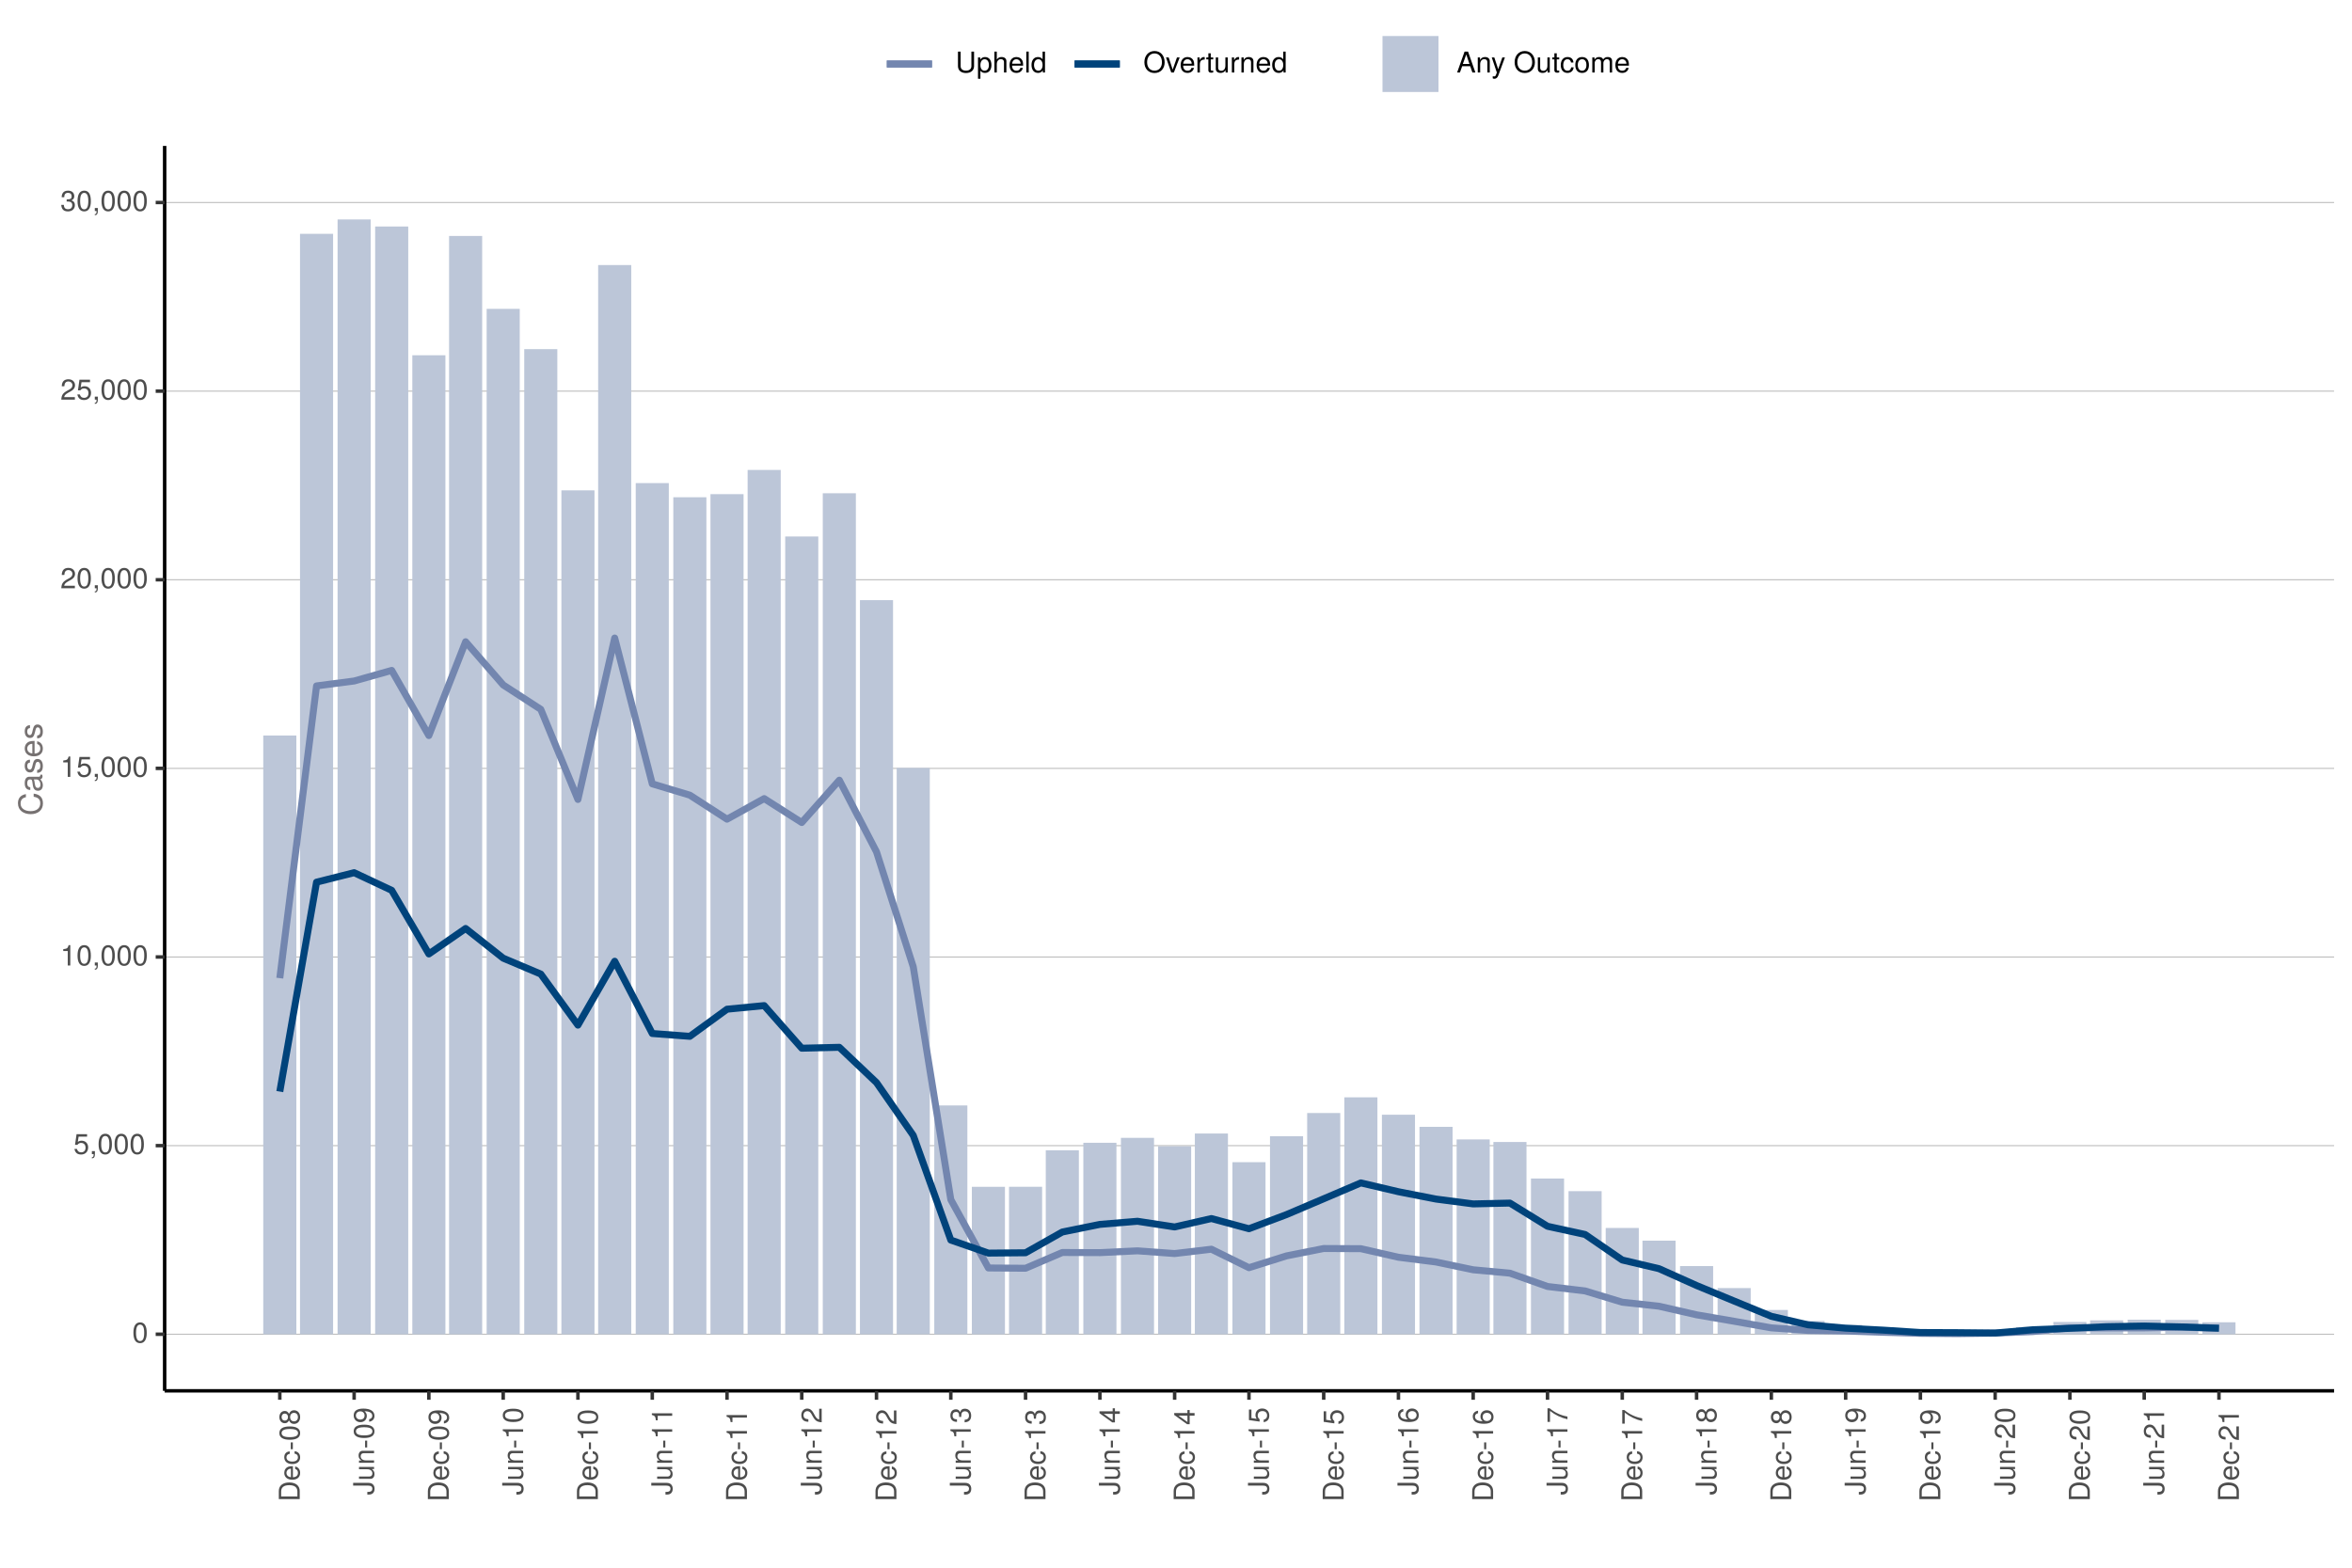 <?xml version="1.0" encoding="UTF-8"?>
<svg xmlns="http://www.w3.org/2000/svg" xmlns:xlink="http://www.w3.org/1999/xlink" width="720pt" height="480pt" viewBox="0 0 720 480" version="1.1">
<defs>
<g>
<symbol overflow="visible" id="glyph0-0">
<path style="stroke:none;" d=""/>
</symbol>
<symbol overflow="visible" id="glyph0-1">
<path style="stroke:none;" d="M 4.453 -3 C 4.453 -5.156 3.781 -6.234 2.422 -6.234 C 1.078 -6.234 0.375 -5.141 0.375 -3.047 C 0.375 -0.953 1.078 0.125 2.422 0.125 C 3.734 0.125 4.453 -0.953 4.453 -3 Z M 3.672 -3.062 C 3.672 -1.297 3.266 -0.516 2.406 -0.516 C 1.578 -0.516 1.172 -1.344 1.172 -3.047 C 1.172 -4.75 1.578 -5.547 2.422 -5.547 C 3.25 -5.547 3.672 -4.734 3.672 -3.062 Z M 3.672 -3.062 "/>
</symbol>
<symbol overflow="visible" id="glyph0-2">
<path style="stroke:none;" d="M 4.516 -2.062 C 4.516 -3.297 3.688 -4.109 2.5 -4.109 C 2.062 -4.109 1.703 -4 1.344 -3.734 L 1.594 -5.344 L 4.188 -5.344 L 4.188 -6.109 L 0.969 -6.109 L 0.5 -2.844 L 1.219 -2.844 C 1.578 -3.266 1.875 -3.422 2.359 -3.422 C 3.188 -3.422 3.719 -2.891 3.719 -1.969 C 3.719 -1.062 3.203 -0.547 2.359 -0.547 C 1.688 -0.547 1.266 -0.891 1.078 -1.594 L 0.312 -1.594 C 0.562 -0.359 1.266 0.125 2.375 0.125 C 3.641 0.125 4.516 -0.75 4.516 -2.062 Z M 4.516 -2.062 "/>
</symbol>
<symbol overflow="visible" id="glyph0-3">
<path style="stroke:none;" d="M 1.688 0.141 L 1.688 -0.922 L 0.766 -0.922 L 0.766 0 L 1.297 0 L 1.297 0.156 C 1.297 0.766 1.172 0.938 0.766 0.953 L 0.766 1.297 C 1.375 1.297 1.688 0.891 1.688 0.141 Z M 1.688 0.141 "/>
</symbol>
<symbol overflow="visible" id="glyph0-4">
<path style="stroke:none;" d="M 3.047 0 L 3.047 -6.234 L 2.547 -6.234 C 2.266 -5.281 2.094 -5.141 0.891 -5 L 0.891 -4.438 L 2.281 -4.438 L 2.281 0 Z M 3.047 0 "/>
</symbol>
<symbol overflow="visible" id="glyph0-5">
<path style="stroke:none;" d="M 4.5 -4.406 C 4.5 -5.469 3.672 -6.234 2.5 -6.234 C 1.219 -6.234 0.484 -5.594 0.438 -4.078 L 1.219 -4.078 C 1.281 -5.125 1.703 -5.562 2.469 -5.562 C 3.172 -5.562 3.703 -5.062 3.703 -4.391 C 3.703 -3.891 3.406 -3.469 2.859 -3.156 L 2.047 -2.703 C 0.75 -1.969 0.375 -1.375 0.297 0 L 4.453 0 L 4.453 -0.766 L 1.172 -0.766 C 1.25 -1.281 1.531 -1.594 2.297 -2.047 L 3.172 -2.531 C 4.047 -2.984 4.5 -3.641 4.5 -4.406 Z M 4.5 -4.406 "/>
</symbol>
<symbol overflow="visible" id="glyph0-6">
<path style="stroke:none;" d="M 4.453 -1.812 C 4.453 -2.562 4.141 -3.016 3.391 -3.266 C 3.969 -3.5 4.266 -3.891 4.266 -4.516 C 4.266 -5.594 3.547 -6.234 2.359 -6.234 C 1.109 -6.234 0.438 -5.547 0.406 -4.219 L 1.188 -4.219 C 1.203 -5.141 1.578 -5.562 2.375 -5.562 C 3.062 -5.562 3.469 -5.156 3.469 -4.5 C 3.469 -3.828 3.188 -3.547 1.938 -3.547 L 1.938 -2.906 L 2.359 -2.906 C 3.219 -2.906 3.656 -2.5 3.656 -1.797 C 3.656 -1.016 3.172 -0.547 2.359 -0.547 C 1.516 -0.547 1.109 -0.969 1.062 -1.875 L 0.281 -1.875 C 0.375 -0.5 1.062 0.125 2.344 0.125 C 3.625 0.125 4.453 -0.641 4.453 -1.812 Z M 4.453 -1.812 "/>
</symbol>
<symbol overflow="visible" id="glyph0-7">
<path style="stroke:none;" d="M 5.672 -1.953 L 5.672 -6.406 L 4.859 -6.406 L 4.859 -1.953 C 4.859 -1.094 4.234 -0.562 3.203 -0.562 C 2.25 -0.562 1.562 -1.016 1.562 -1.953 L 1.562 -6.406 L 0.75 -6.406 L 0.75 -1.953 C 0.75 -0.656 1.688 0.156 3.203 0.156 C 4.703 0.156 5.672 -0.672 5.672 -1.953 Z M 5.672 -1.953 "/>
</symbol>
<symbol overflow="visible" id="glyph0-8">
<path style="stroke:none;" d="M 4.594 -2.266 C 4.594 -3.812 3.844 -4.734 2.625 -4.734 C 2 -4.734 1.5 -4.453 1.156 -3.922 L 1.156 -4.609 L 0.484 -4.609 L 0.484 1.922 L 1.219 1.922 L 1.219 -0.547 C 1.594 -0.078 2.031 0.125 2.625 0.125 C 3.812 0.125 4.594 -0.797 4.594 -2.266 Z M 3.828 -2.281 C 3.828 -1.234 3.297 -0.547 2.5 -0.547 C 1.719 -0.547 1.219 -1.188 1.219 -2.266 C 1.219 -3.359 1.719 -4.062 2.5 -4.062 C 3.312 -4.062 3.828 -3.375 3.828 -2.281 Z M 3.828 -2.281 "/>
</symbol>
<symbol overflow="visible" id="glyph0-9">
<path style="stroke:none;" d="M 4.281 0 L 4.281 -3.484 C 4.281 -4.25 3.719 -4.734 2.828 -4.734 C 2.172 -4.734 1.781 -4.547 1.344 -3.969 L 1.344 -6.406 L 0.609 -6.406 L 0.609 0 L 1.344 0 L 1.344 -2.547 C 1.344 -3.484 1.844 -4.094 2.594 -4.094 C 3.109 -4.094 3.547 -3.797 3.547 -3.188 L 3.547 0 Z M 4.281 0 "/>
</symbol>
<symbol overflow="visible" id="glyph0-10">
<path style="stroke:none;" d="M 4.516 -2.094 C 4.516 -2.766 4.453 -3.188 4.328 -3.531 C 4.031 -4.281 3.328 -4.734 2.469 -4.734 C 1.172 -4.734 0.359 -3.797 0.359 -2.281 C 0.359 -0.766 1.156 0.125 2.453 0.125 C 3.5 0.125 4.234 -0.469 4.422 -1.406 L 3.672 -1.406 C 3.469 -0.797 3.062 -0.547 2.469 -0.547 C 1.703 -0.547 1.141 -1.031 1.125 -2.094 Z M 3.734 -2.75 C 3.734 -2.75 3.734 -2.703 3.719 -2.688 L 1.141 -2.688 C 1.203 -3.516 1.719 -4.062 2.453 -4.062 C 3.172 -4.062 3.734 -3.469 3.734 -2.75 Z M 3.734 -2.75 "/>
</symbol>
<symbol overflow="visible" id="glyph0-11">
<path style="stroke:none;" d="M 1.328 0 L 1.328 -6.406 L 0.594 -6.406 L 0.594 0 Z M 1.328 0 "/>
</symbol>
<symbol overflow="visible" id="glyph0-12">
<path style="stroke:none;" d="M 4.359 0 L 4.359 -6.406 L 3.625 -6.406 L 3.625 -4.031 C 3.312 -4.5 2.828 -4.734 2.203 -4.734 C 1.016 -4.734 0.234 -3.812 0.234 -2.344 C 0.234 -0.797 1 0.125 2.234 0.125 C 2.875 0.125 3.312 -0.109 3.703 -0.672 L 3.703 0 Z M 3.625 -2.281 C 3.625 -1.219 3.109 -0.547 2.344 -0.547 C 1.531 -0.547 1 -1.234 1 -2.312 C 1 -3.375 1.531 -4.062 2.328 -4.062 C 3.125 -4.062 3.625 -3.359 3.625 -2.281 Z M 3.625 -2.281 "/>
</symbol>
<symbol overflow="visible" id="glyph0-13">
<path style="stroke:none;" d="M 6.531 -3.109 C 6.531 -5.172 5.297 -6.578 3.422 -6.578 C 1.578 -6.578 0.328 -5.156 0.328 -3.156 C 0.328 -1.156 1.578 0.156 3.438 0.156 C 5.312 0.156 6.531 -1.219 6.531 -3.109 Z M 5.703 -3.125 C 5.703 -1.578 4.781 -0.562 3.438 -0.562 C 2.062 -0.562 1.156 -1.578 1.156 -3.156 C 1.156 -4.734 2.062 -5.844 3.422 -5.844 C 4.812 -5.844 5.703 -4.734 5.703 -3.125 Z M 5.703 -3.125 "/>
</symbol>
<symbol overflow="visible" id="glyph0-14">
<path style="stroke:none;" d="M 4.281 -4.609 L 3.453 -4.609 L 2.141 -0.875 L 0.922 -4.609 L 0.094 -4.609 L 1.703 0 L 2.5 0 Z M 4.281 -4.609 "/>
</symbol>
<symbol overflow="visible" id="glyph0-15">
<path style="stroke:none;" d="M 2.828 -3.969 L 2.828 -4.719 C 2.703 -4.734 2.641 -4.734 2.547 -4.734 C 2.062 -4.734 1.703 -4.453 1.281 -3.781 L 1.281 -4.609 L 0.609 -4.609 L 0.609 0 L 1.344 0 L 1.344 -2.391 C 1.344 -3.438 1.688 -3.953 2.828 -3.969 Z M 2.828 -3.969 "/>
</symbol>
<symbol overflow="visible" id="glyph0-16">
<path style="stroke:none;" d="M 2.234 0 L 2.234 -0.609 C 2.141 -0.594 2.016 -0.578 1.875 -0.578 C 1.562 -0.578 1.484 -0.672 1.484 -1 L 1.484 -4.016 L 2.234 -4.016 L 2.234 -4.609 L 1.484 -4.609 L 1.484 -5.875 L 0.75 -5.875 L 0.75 -4.609 L 0.125 -4.609 L 0.125 -4.016 L 0.75 -4.016 L 0.75 -0.672 C 0.75 -0.203 1.062 0.062 1.641 0.062 C 1.812 0.062 1.984 0.047 2.234 0 Z M 2.234 0 "/>
</symbol>
<symbol overflow="visible" id="glyph0-17">
<path style="stroke:none;" d="M 4.234 0 L 4.234 -4.609 L 3.516 -4.609 L 3.516 -2.062 C 3.516 -1.125 3.016 -0.516 2.25 -0.516 C 1.672 -0.516 1.297 -0.859 1.297 -1.422 L 1.297 -4.609 L 0.578 -4.609 L 0.578 -1.125 C 0.578 -0.359 1.141 0.125 2.047 0.125 C 2.719 0.125 3.156 -0.109 3.578 -0.719 L 3.578 0 Z M 4.234 0 "/>
</symbol>
<symbol overflow="visible" id="glyph0-18">
<path style="stroke:none;" d="M 4.281 0 L 4.281 -3.484 C 4.281 -4.25 3.719 -4.734 2.828 -4.734 C 2.141 -4.734 1.703 -4.484 1.297 -3.828 L 1.297 -4.609 L 0.609 -4.609 L 0.609 0 L 1.344 0 L 1.344 -2.547 C 1.344 -3.484 1.859 -4.094 2.609 -4.094 C 3.188 -4.094 3.547 -3.75 3.547 -3.188 L 3.547 0 Z M 4.281 0 "/>
</symbol>
<symbol overflow="visible" id="glyph0-19">
<path style="stroke:none;" d="M 5.75 0 L 3.5 -6.406 L 2.438 -6.406 L 0.156 0 L 1.016 0 L 1.703 -1.922 L 4.172 -1.922 L 4.828 0 Z M 3.938 -2.609 L 1.906 -2.609 L 2.953 -5.531 Z M 3.938 -2.609 "/>
</symbol>
<symbol overflow="visible" id="glyph0-20">
<path style="stroke:none;" d="M 4.203 -4.609 L 3.406 -4.609 L 2.141 -1.016 L 0.953 -4.609 L 0.172 -4.609 L 1.734 0.016 L 1.453 0.75 C 1.328 1.078 1.172 1.203 0.859 1.203 C 0.75 1.203 0.641 1.172 0.469 1.141 L 0.469 1.797 C 0.625 1.875 0.781 1.922 0.969 1.922 C 1.484 1.922 1.906 1.625 2.156 0.969 Z M 4.203 -4.609 "/>
</symbol>
<symbol overflow="visible" id="glyph0-21">
<path style="stroke:none;" d=""/>
</symbol>
<symbol overflow="visible" id="glyph0-22">
<path style="stroke:none;" d="M 4.203 -1.578 L 3.453 -1.578 C 3.328 -0.844 2.953 -0.547 2.328 -0.547 C 1.516 -0.547 1.031 -1.172 1.031 -2.266 C 1.031 -3.406 1.516 -4.062 2.312 -4.062 C 2.922 -4.062 3.312 -3.703 3.406 -3.062 L 4.141 -3.062 C 4.062 -4.188 3.359 -4.734 2.328 -4.734 C 1.078 -4.734 0.266 -3.797 0.266 -2.266 C 0.266 -0.781 1.062 0.125 2.312 0.125 C 3.406 0.125 4.109 -0.531 4.203 -1.578 Z M 4.203 -1.578 "/>
</symbol>
<symbol overflow="visible" id="glyph0-23">
<path style="stroke:none;" d="M 4.484 -2.266 C 4.484 -3.859 3.719 -4.734 2.391 -4.734 C 1.094 -4.734 0.312 -3.859 0.312 -2.312 C 0.312 -0.75 1.094 0.125 2.406 0.125 C 3.688 0.125 4.484 -0.75 4.484 -2.266 Z M 3.719 -2.281 C 3.719 -1.203 3.203 -0.547 2.406 -0.547 C 1.578 -0.547 1.078 -1.188 1.078 -2.312 C 1.078 -3.406 1.578 -4.062 2.406 -4.062 C 3.234 -4.062 3.719 -3.422 3.719 -2.281 Z M 3.719 -2.281 "/>
</symbol>
<symbol overflow="visible" id="glyph0-24">
<path style="stroke:none;" d="M 6.688 0 L 6.688 -3.453 C 6.688 -4.281 6.234 -4.734 5.359 -4.734 C 4.75 -4.734 4.375 -4.562 3.953 -4.031 C 3.672 -4.531 3.312 -4.734 2.703 -4.734 C 2.094 -4.734 1.688 -4.516 1.297 -3.953 L 1.297 -4.609 L 0.625 -4.609 L 0.625 0 L 1.359 0 L 1.359 -2.891 C 1.359 -3.562 1.844 -4.094 2.438 -4.094 C 2.984 -4.094 3.297 -3.766 3.297 -3.172 L 3.297 0 L 4.016 0 L 4.016 -2.891 C 4.016 -3.562 4.516 -4.094 5.109 -4.094 C 5.641 -4.094 5.953 -3.75 5.953 -3.172 L 5.953 0 Z M 6.688 0 "/>
</symbol>
<symbol overflow="visible" id="glyph1-0">
<path style="stroke:none;" d=""/>
</symbol>
<symbol overflow="visible" id="glyph1-1">
<path style="stroke:none;" d="M -3.203 -5.875 C -5.203 -5.875 -6.406 -4.875 -6.406 -3.25 L -6.406 -0.781 L 0 -0.781 L 0 -3.25 C 0 -4.875 -1.219 -5.875 -3.203 -5.875 Z M -3.203 -5.047 C -1.578 -5.047 -0.719 -4.375 -0.719 -3.109 L -0.719 -1.594 L -5.688 -1.594 L -5.688 -3.109 C -5.688 -4.375 -4.844 -5.047 -3.203 -5.047 Z M -3.203 -5.047 "/>
</symbol>
<symbol overflow="visible" id="glyph1-2">
<path style="stroke:none;" d="M -2.094 -4.516 C -2.766 -4.516 -3.188 -4.453 -3.531 -4.328 C -4.281 -4.031 -4.734 -3.328 -4.734 -2.469 C -4.734 -1.172 -3.797 -0.359 -2.281 -0.359 C -0.766 -0.359 0.125 -1.156 0.125 -2.453 C 0.125 -3.5 -0.469 -4.234 -1.406 -4.422 L -1.406 -3.672 C -0.797 -3.469 -0.547 -3.062 -0.547 -2.469 C -0.547 -1.703 -1.031 -1.141 -2.094 -1.125 Z M -2.75 -3.734 C -2.75 -3.734 -2.703 -3.734 -2.688 -3.719 L -2.688 -1.141 C -3.516 -1.203 -4.062 -1.719 -4.062 -2.453 C -4.062 -3.172 -3.469 -3.734 -2.75 -3.734 Z M -2.75 -3.734 "/>
</symbol>
<symbol overflow="visible" id="glyph1-3">
<path style="stroke:none;" d="M -1.578 -4.203 L -1.578 -3.453 C -0.844 -3.328 -0.547 -2.953 -0.547 -2.328 C -0.547 -1.516 -1.172 -1.031 -2.266 -1.031 C -3.406 -1.031 -4.062 -1.516 -4.062 -2.312 C -4.062 -2.922 -3.703 -3.312 -3.062 -3.406 L -3.062 -4.141 C -4.188 -4.062 -4.734 -3.359 -4.734 -2.328 C -4.734 -1.078 -3.797 -0.266 -2.266 -0.266 C -0.781 -0.266 0.125 -1.062 0.125 -2.312 C 0.125 -3.406 -0.531 -4.109 -1.578 -4.203 Z M -1.578 -4.203 "/>
</symbol>
<symbol overflow="visible" id="glyph1-4">
<path style="stroke:none;" d="M -2.109 -2.5 L -2.75 -2.5 L -2.75 -0.406 L -2.109 -0.406 Z M -2.109 -2.5 "/>
</symbol>
<symbol overflow="visible" id="glyph1-5">
<path style="stroke:none;" d="M -3 -4.453 C -5.156 -4.453 -6.234 -3.781 -6.234 -2.422 C -6.234 -1.078 -5.141 -0.375 -3.047 -0.375 C -0.953 -0.375 0.125 -1.078 0.125 -2.422 C 0.125 -3.734 -0.953 -4.453 -3 -4.453 Z M -3.062 -3.672 C -1.297 -3.672 -0.516 -3.266 -0.516 -2.406 C -0.516 -1.578 -1.344 -1.172 -3.047 -1.172 C -4.75 -1.172 -5.547 -1.578 -5.547 -2.422 C -5.547 -3.25 -4.734 -3.672 -3.062 -3.672 Z M -3.062 -3.672 "/>
</symbol>
<symbol overflow="visible" id="glyph1-6">
<path style="stroke:none;" d="M -1.766 -4.516 C -2.453 -4.516 -2.938 -4.156 -3.281 -3.438 C -3.672 -4.078 -3.984 -4.297 -4.578 -4.297 C -5.547 -4.297 -6.234 -3.531 -6.234 -2.422 C -6.234 -1.312 -5.547 -0.547 -4.578 -0.547 C -4 -0.547 -3.672 -0.75 -3.281 -1.391 C -2.938 -0.672 -2.453 -0.328 -1.766 -0.328 C -0.625 -0.328 0.125 -1.188 0.125 -2.422 C 0.125 -3.656 -0.625 -4.516 -1.766 -4.516 Z M -4.562 -3.5 C -3.969 -3.5 -3.594 -3.062 -3.594 -2.422 C -3.594 -1.766 -3.969 -1.344 -4.562 -1.344 C -5.156 -1.344 -5.547 -1.766 -5.547 -2.422 C -5.547 -3.078 -5.156 -3.5 -4.562 -3.5 Z M -1.75 -3.719 C -1.016 -3.719 -0.547 -3.188 -0.547 -2.406 C -0.547 -1.641 -1.016 -1.125 -1.75 -1.125 C -2.484 -1.125 -2.938 -1.641 -2.938 -2.422 C -2.938 -3.188 -2.484 -3.719 -1.75 -3.719 Z M -1.75 -3.719 "/>
</symbol>
<symbol overflow="visible" id="glyph1-7">
<path style="stroke:none;" d="M -1.641 -3.75 L -6.406 -3.75 L -6.406 -2.922 L -1.938 -2.922 C -0.891 -2.922 -0.531 -2.562 -0.531 -1.938 C -0.531 -1.328 -0.938 -0.984 -1.688 -0.984 L -2.062 -0.984 L -2.062 -0.172 L -1.547 -0.172 C -0.5 -0.172 0.156 -0.812 0.156 -1.938 C 0.156 -3.047 -0.531 -3.75 -1.641 -3.75 Z M -1.641 -3.75 "/>
</symbol>
<symbol overflow="visible" id="glyph1-8">
<path style="stroke:none;" d="M 0 -4.234 L -4.609 -4.234 L -4.609 -3.516 L -2.062 -3.516 C -1.125 -3.516 -0.516 -3.016 -0.516 -2.25 C -0.516 -1.672 -0.859 -1.297 -1.422 -1.297 L -4.609 -1.297 L -4.609 -0.578 L -1.125 -0.578 C -0.359 -0.578 0.125 -1.141 0.125 -2.047 C 0.125 -2.719 -0.109 -3.156 -0.719 -3.578 L 0 -3.578 Z M 0 -4.234 "/>
</symbol>
<symbol overflow="visible" id="glyph1-9">
<path style="stroke:none;" d="M 0 -4.281 L -3.484 -4.281 C -4.25 -4.281 -4.734 -3.719 -4.734 -2.828 C -4.734 -2.141 -4.484 -1.703 -3.828 -1.297 L -4.609 -1.297 L -4.609 -0.609 L 0 -0.609 L 0 -1.344 L -2.547 -1.344 C -3.484 -1.344 -4.094 -1.859 -4.094 -2.609 C -4.094 -3.188 -3.75 -3.547 -3.188 -3.547 L 0 -3.547 Z M 0 -4.281 "/>
</symbol>
<symbol overflow="visible" id="glyph1-10">
<path style="stroke:none;" d="M -3.266 -4.484 C -5.219 -4.484 -6.234 -3.797 -6.234 -2.375 C -6.234 -1.188 -5.391 -0.328 -4.172 -0.328 C -3.016 -0.328 -2.219 -1.125 -2.219 -2.25 C -2.219 -2.844 -2.438 -3.266 -2.922 -3.672 C -1.406 -3.672 -0.547 -3.172 -0.547 -2.281 C -0.547 -1.734 -0.891 -1.359 -1.5 -1.234 L -1.5 -0.469 C -0.469 -0.609 0.125 -1.281 0.125 -2.234 C 0.125 -3.688 -1.109 -4.484 -3.266 -4.484 Z M -4.188 -3.641 C -3.422 -3.641 -2.906 -3.094 -2.906 -2.344 C -2.906 -1.594 -3.391 -1.125 -4.234 -1.125 C -5.016 -1.125 -5.562 -1.656 -5.562 -2.359 C -5.562 -3.094 -5 -3.641 -4.188 -3.641 Z M -4.188 -3.641 "/>
</symbol>
<symbol overflow="visible" id="glyph1-11">
<path style="stroke:none;" d="M 0 -3.047 L -6.234 -3.047 L -6.234 -2.547 C -5.281 -2.266 -5.141 -2.094 -5 -0.891 L -4.438 -0.891 L -4.438 -2.281 L 0 -2.281 Z M 0 -3.047 "/>
</symbol>
<symbol overflow="visible" id="glyph1-12">
<path style="stroke:none;" d="M -4.406 -4.5 C -5.469 -4.5 -6.234 -3.672 -6.234 -2.5 C -6.234 -1.219 -5.594 -0.484 -4.078 -0.438 L -4.078 -1.219 C -5.125 -1.281 -5.562 -1.703 -5.562 -2.469 C -5.562 -3.172 -5.062 -3.703 -4.391 -3.703 C -3.891 -3.703 -3.469 -3.406 -3.156 -2.859 L -2.703 -2.047 C -1.969 -0.75 -1.375 -0.375 0 -0.297 L 0 -4.453 L -0.766 -4.453 L -0.766 -1.172 C -1.281 -1.25 -1.594 -1.531 -2.047 -2.297 L -2.531 -3.172 C -2.984 -4.047 -3.641 -4.5 -4.406 -4.5 Z M -4.406 -4.5 "/>
</symbol>
<symbol overflow="visible" id="glyph1-13">
<path style="stroke:none;" d="M -1.812 -4.453 C -2.562 -4.453 -3.016 -4.141 -3.266 -3.391 C -3.5 -3.969 -3.891 -4.266 -4.516 -4.266 C -5.594 -4.266 -6.234 -3.547 -6.234 -2.359 C -6.234 -1.109 -5.547 -0.438 -4.219 -0.406 L -4.219 -1.188 C -5.141 -1.203 -5.562 -1.578 -5.562 -2.375 C -5.562 -3.062 -5.156 -3.469 -4.5 -3.469 C -3.828 -3.469 -3.547 -3.188 -3.547 -1.938 L -2.906 -1.938 L -2.906 -2.359 C -2.906 -3.219 -2.5 -3.656 -1.797 -3.656 C -1.016 -3.656 -0.547 -3.172 -0.547 -2.359 C -0.547 -1.516 -0.969 -1.109 -1.875 -1.062 L -1.875 -0.281 C -0.5 -0.375 0.125 -1.062 0.125 -2.344 C 0.125 -3.625 -0.641 -4.453 -1.812 -4.453 Z M -1.812 -4.453 "/>
</symbol>
<symbol overflow="visible" id="glyph1-14">
<path style="stroke:none;" d="M -1.5 -4.578 L -2.188 -4.578 L -2.188 -3.656 L -6.234 -3.656 L -6.234 -3.078 L -2.312 -0.25 L -1.5 -0.25 L -1.5 -2.875 L 0 -2.875 L 0 -3.656 L -1.5 -3.656 Z M -2.188 -2.875 L -2.188 -0.922 L -4.922 -2.875 Z M -2.188 -2.875 "/>
</symbol>
<symbol overflow="visible" id="glyph1-15">
<path style="stroke:none;" d="M -2.062 -4.516 C -3.297 -4.516 -4.109 -3.688 -4.109 -2.5 C -4.109 -2.062 -4 -1.703 -3.734 -1.344 L -5.344 -1.594 L -5.344 -4.188 L -6.109 -4.188 L -6.109 -0.969 L -2.844 -0.5 L -2.844 -1.219 C -3.266 -1.578 -3.422 -1.875 -3.422 -2.359 C -3.422 -3.188 -2.891 -3.719 -1.969 -3.719 C -1.062 -3.719 -0.547 -3.203 -0.547 -2.359 C -0.547 -1.688 -0.891 -1.266 -1.594 -1.078 L -1.594 -0.312 C -0.359 -0.562 0.125 -1.266 0.125 -2.375 C 0.125 -3.641 -0.75 -4.516 -2.062 -4.516 Z M -2.062 -4.516 "/>
</symbol>
<symbol overflow="visible" id="glyph1-16">
<path style="stroke:none;" d="M -1.938 -4.516 C -3.094 -4.516 -3.875 -3.719 -3.875 -2.609 C -3.875 -1.984 -3.641 -1.5 -3.188 -1.172 C -4.703 -1.172 -5.547 -1.672 -5.547 -2.562 C -5.547 -3.109 -5.203 -3.484 -4.609 -3.609 L -4.609 -4.375 C -5.625 -4.234 -6.234 -3.562 -6.234 -2.609 C -6.234 -1.156 -5.016 -0.375 -2.844 -0.375 C -0.891 -0.375 0.125 -1.047 0.125 -2.469 C 0.125 -3.656 -0.719 -4.516 -1.938 -4.516 Z M -1.875 -3.719 C -1.094 -3.719 -0.547 -3.188 -0.547 -2.484 C -0.547 -1.766 -1.125 -1.219 -1.922 -1.219 C -2.688 -1.219 -3.188 -1.734 -3.188 -2.5 C -3.188 -3.25 -2.703 -3.719 -1.875 -3.719 Z M -1.875 -3.719 "/>
</symbol>
<symbol overflow="visible" id="glyph1-17">
<path style="stroke:none;" d="M -5.453 -4.578 L -6.109 -4.578 L -6.109 -0.406 L -5.344 -0.406 L -5.344 -3.781 C -3.781 -2.531 -1.953 -1.656 0 -1.219 L 0 -2.047 C -2.016 -2.391 -3.891 -3.266 -5.453 -4.578 Z M -5.453 -4.578 "/>
</symbol>
<symbol overflow="visible" id="glyph2-0">
<path style="stroke:none;" d=""/>
</symbol>
<symbol overflow="visible" id="glyph2-1">
<path style="stroke:none;" d="M -2.656 -6.766 L -2.656 -5.812 C -1.281 -5.594 -0.641 -5.016 -0.641 -3.781 C -0.641 -2.328 -1.75 -1.406 -3.562 -1.406 C -5.438 -1.406 -6.656 -2.297 -6.656 -3.703 C -6.656 -4.844 -6.141 -5.438 -5.031 -5.672 L -5.031 -6.625 C -6.625 -6.328 -7.469 -5.406 -7.469 -3.812 C -7.469 -1.594 -5.688 -0.484 -3.562 -0.484 C -1.438 -0.484 0.188 -1.625 0.188 -3.766 C 0.188 -5.547 -0.766 -6.547 -2.656 -6.766 Z M -2.656 -6.766 "/>
</symbol>
<symbol overflow="visible" id="glyph2-2">
<path style="stroke:none;" d="M -0.016 -5.344 L -0.656 -5.344 C -0.625 -5.266 -0.625 -5.219 -0.625 -5.172 C -0.625 -4.875 -0.781 -4.719 -1.047 -4.719 L -3.953 -4.719 C -4.891 -4.719 -5.391 -4.047 -5.391 -2.75 C -5.391 -1.484 -4.906 -0.703 -3.688 -0.656 L -3.688 -1.484 C -4.328 -1.562 -4.625 -1.938 -4.625 -2.719 C -4.625 -3.469 -4.344 -3.891 -3.844 -3.891 L -3.625 -3.891 C -3.266 -3.891 -3.125 -3.688 -3.047 -3.016 C -2.891 -1.844 -2.844 -1.656 -2.719 -1.344 C -2.469 -0.734 -2 -0.422 -1.359 -0.422 C -0.406 -0.422 0.156 -1.078 0.156 -2.141 C 0.156 -2.812 -0.125 -3.453 -0.625 -3.922 C -0.219 -4.016 0.062 -4.375 0.062 -4.781 C 0.062 -4.953 0.047 -5.078 -0.016 -5.344 Z M -1.812 -3.891 C -1.062 -3.891 -0.578 -3.125 -0.578 -2.312 C -0.578 -1.672 -0.812 -1.297 -1.375 -1.297 C -1.938 -1.297 -2.172 -1.656 -2.297 -2.547 C -2.422 -3.438 -2.453 -3.609 -2.594 -3.891 Z M -1.812 -3.891 "/>
</symbol>
<symbol overflow="visible" id="glyph2-3">
<path style="stroke:none;" d="M -1.469 -4.594 C -2.25 -4.594 -2.641 -4.156 -2.891 -3.109 L -3.078 -2.312 C -3.234 -1.625 -3.453 -1.344 -3.828 -1.344 C -4.312 -1.344 -4.625 -1.766 -4.625 -2.453 C -4.625 -3.125 -4.328 -3.484 -3.781 -3.5 L -3.781 -4.375 C -4.812 -4.375 -5.391 -3.688 -5.391 -2.484 C -5.391 -1.266 -4.766 -0.469 -3.797 -0.469 C -2.969 -0.469 -2.578 -0.891 -2.281 -2.125 L -2.094 -2.906 C -1.953 -3.484 -1.781 -3.719 -1.406 -3.719 C -0.906 -3.719 -0.625 -3.234 -0.625 -2.5 C -0.625 -1.75 -0.797 -1.328 -1.594 -1.219 L -1.594 -0.344 C -0.391 -0.375 0.156 -1.062 0.156 -2.438 C 0.156 -3.75 -0.453 -4.594 -1.469 -4.594 Z M -1.469 -4.594 "/>
</symbol>
<symbol overflow="visible" id="glyph2-4">
<path style="stroke:none;" d="M -2.375 -5.125 C -3.141 -5.125 -3.625 -5.062 -4.016 -4.922 C -4.875 -4.578 -5.391 -3.781 -5.391 -2.797 C -5.391 -1.344 -4.312 -0.406 -2.594 -0.406 C -0.875 -0.406 0.156 -1.312 0.156 -2.781 C 0.156 -3.984 -0.531 -4.812 -1.594 -5.016 L -1.594 -4.188 C -0.906 -3.953 -0.625 -3.484 -0.625 -2.812 C -0.625 -1.938 -1.188 -1.297 -2.375 -1.266 Z M -3.125 -4.234 C -3.125 -4.234 -3.078 -4.234 -3.062 -4.234 L -3.062 -1.297 C -3.984 -1.359 -4.625 -1.953 -4.625 -2.797 C -4.625 -3.609 -3.938 -4.234 -3.125 -4.234 Z M -3.125 -4.234 "/>
</symbol>
</g>
<clipPath id="clip1">
  <path d="M 50.402 44.676 L 714.523 44.676 L 714.523 425.848 L 50.402 425.848 Z M 50.402 44.676 "/>
</clipPath>
<clipPath id="clip2">
  <path d="M 50.402 408 L 714.523 408 L 714.523 409 L 50.402 409 Z M 50.402 408 "/>
</clipPath>
<clipPath id="clip3">
  <path d="M 50.402 350 L 714.523 350 L 714.523 351 L 50.402 351 Z M 50.402 350 "/>
</clipPath>
<clipPath id="clip4">
  <path d="M 50.402 292 L 714.523 292 L 714.523 294 L 50.402 294 Z M 50.402 292 "/>
</clipPath>
<clipPath id="clip5">
  <path d="M 50.402 235 L 714.523 235 L 714.523 236 L 50.402 236 Z M 50.402 235 "/>
</clipPath>
<clipPath id="clip6">
  <path d="M 50.402 177 L 714.523 177 L 714.523 178 L 50.402 178 Z M 50.402 177 "/>
</clipPath>
<clipPath id="clip7">
  <path d="M 50.402 119 L 714.523 119 L 714.523 120 L 50.402 120 Z M 50.402 119 "/>
</clipPath>
<clipPath id="clip8">
  <path d="M 50.402 61 L 714.523 61 L 714.523 63 L 50.402 63 Z M 50.402 61 "/>
</clipPath>
</defs>
<g id="surface895">
<rect x="0" y="0" width="720" height="480" style="fill:rgb(100%,100%,100%);fill-opacity:1;stroke:none;"/>
<rect x="0" y="0" width="720" height="480" style="fill:rgb(100%,100%,100%);fill-opacity:1;stroke:none;"/>
<path style="fill:none;stroke-width:1.067;stroke-linecap:round;stroke-linejoin:round;stroke:rgb(100%,100%,100%);stroke-opacity:1;stroke-miterlimit:10;" d="M 0 480 L 720 480 L 720 0 L 0 0 Z M 0 480 "/>
<g clip-path="url(#clip1)" clip-rule="nonzero">
<path style=" stroke:none;fill-rule:nonzero;fill:rgb(100%,100%,100%);fill-opacity:1;" d="M 50.402 425.848 L 714.523 425.848 L 714.523 44.676 L 50.402 44.676 Z M 50.402 425.848 "/>
</g>
<g clip-path="url(#clip2)" clip-rule="nonzero">
<path style="fill:none;stroke-width:0.32;stroke-linecap:butt;stroke-linejoin:round;stroke:rgb(74.51%,74.51%,74.51%);stroke-opacity:1;stroke-miterlimit:10;" d="M 50.402 408.523 L 714.52 408.523 "/>
</g>
<g clip-path="url(#clip3)" clip-rule="nonzero">
<path style="fill:none;stroke-width:0.32;stroke-linecap:butt;stroke-linejoin:round;stroke:rgb(74.51%,74.51%,74.51%);stroke-opacity:1;stroke-miterlimit:10;" d="M 50.402 350.77 L 714.52 350.77 "/>
</g>
<g clip-path="url(#clip4)" clip-rule="nonzero">
<path style="fill:none;stroke-width:0.32;stroke-linecap:butt;stroke-linejoin:round;stroke:rgb(74.51%,74.51%,74.51%);stroke-opacity:1;stroke-miterlimit:10;" d="M 50.402 293.016 L 714.52 293.016 "/>
</g>
<g clip-path="url(#clip5)" clip-rule="nonzero">
<path style="fill:none;stroke-width:0.32;stroke-linecap:butt;stroke-linejoin:round;stroke:rgb(74.51%,74.51%,74.51%);stroke-opacity:1;stroke-miterlimit:10;" d="M 50.402 235.262 L 714.52 235.262 "/>
</g>
<g clip-path="url(#clip6)" clip-rule="nonzero">
<path style="fill:none;stroke-width:0.32;stroke-linecap:butt;stroke-linejoin:round;stroke:rgb(74.51%,74.51%,74.51%);stroke-opacity:1;stroke-miterlimit:10;" d="M 50.402 177.512 L 714.52 177.512 "/>
</g>
<g clip-path="url(#clip7)" clip-rule="nonzero">
<path style="fill:none;stroke-width:0.32;stroke-linecap:butt;stroke-linejoin:round;stroke:rgb(74.51%,74.51%,74.51%);stroke-opacity:1;stroke-miterlimit:10;" d="M 50.402 119.758 L 714.52 119.758 "/>
</g>
<g clip-path="url(#clip8)" clip-rule="nonzero">
<path style="fill:none;stroke-width:0.32;stroke-linecap:butt;stroke-linejoin:round;stroke:rgb(74.51%,74.51%,74.51%);stroke-opacity:1;stroke-miterlimit:10;" d="M 50.402 62.004 L 714.52 62.004 "/>
</g>
<path style=" stroke:none;fill-rule:nonzero;fill:rgb(73.725%,77.647%,84.706%);fill-opacity:1;" d="M 80.59 408.523 L 90.719 408.523 L 90.719 225.203 L 80.59 225.203 Z M 80.59 408.523 "/>
<path style=" stroke:none;fill-rule:nonzero;fill:rgb(73.725%,77.647%,84.706%);fill-opacity:1;" d="M 91.84 408.523 L 101.969 408.523 L 101.969 71.59 L 91.84 71.59 Z M 91.84 408.523 "/>
<path style=" stroke:none;fill-rule:nonzero;fill:rgb(73.725%,77.647%,84.706%);fill-opacity:1;" d="M 103.344 408.523 L 113.473 408.523 L 113.473 67.191 L 103.344 67.191 Z M 103.344 408.523 "/>
<path style=" stroke:none;fill-rule:nonzero;fill:rgb(73.725%,77.647%,84.706%);fill-opacity:1;" d="M 114.844 408.523 L 124.973 408.523 L 124.973 69.352 L 114.844 69.352 Z M 114.844 408.523 "/>
<path style=" stroke:none;fill-rule:nonzero;fill:rgb(73.725%,77.647%,84.706%);fill-opacity:1;" d="M 126.223 408.523 L 136.352 408.523 L 136.352 108.773 L 126.223 108.773 Z M 126.223 408.523 "/>
<path style=" stroke:none;fill-rule:nonzero;fill:rgb(73.725%,77.647%,84.706%);fill-opacity:1;" d="M 137.473 408.523 L 147.602 408.523 L 147.602 72.25 L 137.473 72.25 Z M 137.473 408.523 "/>
<path style=" stroke:none;fill-rule:nonzero;fill:rgb(73.725%,77.647%,84.706%);fill-opacity:1;" d="M 148.977 408.523 L 159.105 408.523 L 159.105 94.566 L 148.977 94.566 Z M 148.977 408.523 "/>
<path style=" stroke:none;fill-rule:nonzero;fill:rgb(73.725%,77.647%,84.706%);fill-opacity:1;" d="M 160.48 408.523 L 170.609 408.523 L 170.609 106.902 L 160.48 106.902 Z M 160.48 408.523 "/>
<path style=" stroke:none;fill-rule:nonzero;fill:rgb(73.725%,77.647%,84.706%);fill-opacity:1;" d="M 171.855 408.523 L 181.984 408.523 L 181.984 150.137 L 171.855 150.137 Z M 171.855 408.523 "/>
<path style=" stroke:none;fill-rule:nonzero;fill:rgb(73.725%,77.647%,84.706%);fill-opacity:1;" d="M 183.109 408.523 L 193.238 408.523 L 193.238 81.156 L 183.109 81.156 Z M 183.109 408.523 "/>
<path style=" stroke:none;fill-rule:nonzero;fill:rgb(73.725%,77.647%,84.706%);fill-opacity:1;" d="M 194.609 408.523 L 204.738 408.523 L 204.738 147.918 L 194.609 147.918 Z M 194.609 408.523 "/>
<path style=" stroke:none;fill-rule:nonzero;fill:rgb(73.725%,77.647%,84.706%);fill-opacity:1;" d="M 206.113 408.523 L 216.242 408.523 L 216.242 152.25 L 206.113 152.25 Z M 206.113 408.523 "/>
<path style=" stroke:none;fill-rule:nonzero;fill:rgb(73.725%,77.647%,84.706%);fill-opacity:1;" d="M 217.492 408.523 L 227.621 408.523 L 227.621 151.301 L 217.492 151.301 Z M 217.492 408.523 "/>
<path style=" stroke:none;fill-rule:nonzero;fill:rgb(73.725%,77.647%,84.706%);fill-opacity:1;" d="M 228.867 408.523 L 238.996 408.523 L 238.996 143.887 L 228.867 143.887 Z M 228.867 408.523 "/>
<path style=" stroke:none;fill-rule:nonzero;fill:rgb(73.725%,77.647%,84.706%);fill-opacity:1;" d="M 240.371 408.523 L 250.5 408.523 L 250.5 164.262 L 240.371 164.262 Z M 240.371 408.523 "/>
<path style=" stroke:none;fill-rule:nonzero;fill:rgb(73.725%,77.647%,84.706%);fill-opacity:1;" d="M 251.871 408.523 L 262 408.523 L 262 151.023 L 251.871 151.023 Z M 251.871 408.523 "/>
<path style=" stroke:none;fill-rule:nonzero;fill:rgb(73.725%,77.647%,84.706%);fill-opacity:1;" d="M 263.25 408.523 L 273.379 408.523 L 273.379 183.758 L 263.25 183.758 Z M 263.25 408.523 "/>
<path style=" stroke:none;fill-rule:nonzero;fill:rgb(73.725%,77.647%,84.706%);fill-opacity:1;" d="M 274.5 408.523 L 284.629 408.523 L 284.629 235.125 L 274.5 235.125 Z M 274.5 408.523 "/>
<path style=" stroke:none;fill-rule:nonzero;fill:rgb(73.725%,77.647%,84.706%);fill-opacity:1;" d="M 286.004 408.523 L 296.133 408.523 L 296.133 338.469 L 286.004 338.469 Z M 286.004 408.523 "/>
<path style=" stroke:none;fill-rule:nonzero;fill:rgb(73.725%,77.647%,84.706%);fill-opacity:1;" d="M 297.508 408.523 L 307.637 408.523 L 307.637 363.383 L 297.508 363.383 Z M 297.508 408.523 "/>
<path style=" stroke:none;fill-rule:nonzero;fill:rgb(73.725%,77.647%,84.706%);fill-opacity:1;" d="M 308.883 408.523 L 319.012 408.523 L 319.012 363.371 L 308.883 363.371 Z M 308.883 408.523 "/>
<path style=" stroke:none;fill-rule:nonzero;fill:rgb(73.725%,77.647%,84.706%);fill-opacity:1;" d="M 320.137 408.523 L 330.266 408.523 L 330.266 352.191 L 320.137 352.191 Z M 320.137 408.523 "/>
<path style=" stroke:none;fill-rule:nonzero;fill:rgb(73.725%,77.647%,84.706%);fill-opacity:1;" d="M 331.637 408.523 L 341.766 408.523 L 341.766 349.902 L 331.637 349.902 Z M 331.637 408.523 "/>
<path style=" stroke:none;fill-rule:nonzero;fill:rgb(73.725%,77.647%,84.706%);fill-opacity:1;" d="M 343.141 408.523 L 353.27 408.523 L 353.27 348.391 L 343.141 348.391 Z M 343.141 408.523 "/>
<path style=" stroke:none;fill-rule:nonzero;fill:rgb(73.725%,77.647%,84.706%);fill-opacity:1;" d="M 354.516 408.523 L 364.645 408.523 L 364.645 350.965 L 354.516 350.965 Z M 354.516 408.523 "/>
<path style=" stroke:none;fill-rule:nonzero;fill:rgb(73.725%,77.647%,84.706%);fill-opacity:1;" d="M 365.77 408.523 L 375.898 408.523 L 375.898 347.062 L 365.77 347.062 Z M 365.77 408.523 "/>
<path style=" stroke:none;fill-rule:nonzero;fill:rgb(73.725%,77.647%,84.706%);fill-opacity:1;" d="M 377.273 408.523 L 387.402 408.523 L 387.402 355.84 L 377.273 355.84 Z M 377.273 408.523 "/>
<path style=" stroke:none;fill-rule:nonzero;fill:rgb(73.725%,77.647%,84.706%);fill-opacity:1;" d="M 388.773 408.523 L 398.902 408.523 L 398.902 347.895 L 388.773 347.895 Z M 388.773 408.523 "/>
<path style=" stroke:none;fill-rule:nonzero;fill:rgb(73.725%,77.647%,84.706%);fill-opacity:1;" d="M 400.152 408.523 L 410.281 408.523 L 410.281 340.789 L 400.152 340.789 Z M 400.152 408.523 "/>
<path style=" stroke:none;fill-rule:nonzero;fill:rgb(73.725%,77.647%,84.706%);fill-opacity:1;" d="M 411.527 408.523 L 421.656 408.523 L 421.656 335.984 L 411.527 335.984 Z M 411.527 408.523 "/>
<path style=" stroke:none;fill-rule:nonzero;fill:rgb(73.725%,77.647%,84.706%);fill-opacity:1;" d="M 423.031 408.523 L 433.16 408.523 L 433.16 341.309 L 423.031 341.309 Z M 423.031 408.523 "/>
<path style=" stroke:none;fill-rule:nonzero;fill:rgb(73.725%,77.647%,84.706%);fill-opacity:1;" d="M 434.535 408.523 L 444.664 408.523 L 444.664 345.02 L 434.535 345.02 Z M 434.535 408.523 "/>
<path style=" stroke:none;fill-rule:nonzero;fill:rgb(73.725%,77.647%,84.706%);fill-opacity:1;" d="M 445.91 408.523 L 456.039 408.523 L 456.039 348.875 L 445.91 348.875 Z M 445.91 408.523 "/>
<path style=" stroke:none;fill-rule:nonzero;fill:rgb(73.725%,77.647%,84.706%);fill-opacity:1;" d="M 457.164 408.523 L 467.293 408.523 L 467.293 349.66 L 457.164 349.66 Z M 457.164 408.523 "/>
<path style=" stroke:none;fill-rule:nonzero;fill:rgb(73.725%,77.647%,84.706%);fill-opacity:1;" d="M 468.664 408.523 L 478.793 408.523 L 478.793 360.844 L 468.664 360.844 Z M 468.664 408.523 "/>
<path style=" stroke:none;fill-rule:nonzero;fill:rgb(73.725%,77.647%,84.706%);fill-opacity:1;" d="M 480.168 408.523 L 490.297 408.523 L 490.297 364.711 L 480.168 364.711 Z M 480.168 408.523 "/>
<path style=" stroke:none;fill-rule:nonzero;fill:rgb(73.725%,77.647%,84.706%);fill-opacity:1;" d="M 491.543 408.523 L 501.672 408.523 L 501.672 375.984 L 491.543 375.984 Z M 491.543 408.523 "/>
<path style=" stroke:none;fill-rule:nonzero;fill:rgb(73.725%,77.647%,84.706%);fill-opacity:1;" d="M 502.797 408.523 L 512.926 408.523 L 512.926 379.867 L 502.797 379.867 Z M 502.797 408.523 "/>
<path style=" stroke:none;fill-rule:nonzero;fill:rgb(73.725%,77.647%,84.706%);fill-opacity:1;" d="M 514.301 408.523 L 524.43 408.523 L 524.43 387.652 L 514.301 387.652 Z M 514.301 408.523 "/>
<path style=" stroke:none;fill-rule:nonzero;fill:rgb(73.725%,77.647%,84.706%);fill-opacity:1;" d="M 525.801 408.523 L 535.93 408.523 L 535.93 394.387 L 525.801 394.387 Z M 525.801 408.523 "/>
<path style=" stroke:none;fill-rule:nonzero;fill:rgb(73.725%,77.647%,84.706%);fill-opacity:1;" d="M 537.18 408.523 L 547.309 408.523 L 547.309 401.086 L 537.18 401.086 Z M 537.18 408.523 "/>
<path style=" stroke:none;fill-rule:nonzero;fill:rgb(73.725%,77.647%,84.706%);fill-opacity:1;" d="M 548.43 408.523 L 558.559 408.523 L 558.559 404.469 L 548.43 404.469 Z M 548.43 408.523 "/>
<path style=" stroke:none;fill-rule:nonzero;fill:rgb(73.725%,77.647%,84.706%);fill-opacity:1;" d="M 559.934 408.523 L 570.062 408.523 L 570.062 405.66 L 559.934 405.66 Z M 559.934 408.523 "/>
<path style=" stroke:none;fill-rule:nonzero;fill:rgb(73.725%,77.647%,84.706%);fill-opacity:1;" d="M 571.438 408.523 L 581.566 408.523 L 581.566 406.664 L 571.438 406.664 Z M 571.438 408.523 "/>
<path style=" stroke:none;fill-rule:nonzero;fill:rgb(73.725%,77.647%,84.706%);fill-opacity:1;" d="M 582.812 408.523 L 592.941 408.523 L 592.941 407.715 L 582.812 407.715 Z M 582.812 408.523 "/>
<path style=" stroke:none;fill-rule:nonzero;fill:rgb(73.725%,77.647%,84.706%);fill-opacity:1;" d="M 594.191 408.523 L 604.32 408.523 L 604.32 407.852 L 594.191 407.852 Z M 594.191 408.523 "/>
<path style=" stroke:none;fill-rule:nonzero;fill:rgb(73.725%,77.647%,84.706%);fill-opacity:1;" d="M 605.691 408.523 L 615.82 408.523 L 615.82 407.809 L 605.691 407.809 Z M 605.691 408.523 "/>
<path style=" stroke:none;fill-rule:nonzero;fill:rgb(73.725%,77.647%,84.706%);fill-opacity:1;" d="M 617.195 408.523 L 627.324 408.523 L 627.324 406.328 L 617.195 406.328 Z M 617.195 408.523 "/>
<path style=" stroke:none;fill-rule:nonzero;fill:rgb(73.725%,77.647%,84.706%);fill-opacity:1;" d="M 628.57 408.523 L 638.699 408.523 L 638.699 404.77 L 628.57 404.77 Z M 628.57 408.523 "/>
<path style=" stroke:none;fill-rule:nonzero;fill:rgb(73.725%,77.647%,84.706%);fill-opacity:1;" d="M 639.824 408.523 L 649.953 408.523 L 649.953 404.273 L 639.824 404.273 Z M 639.824 408.523 "/>
<path style=" stroke:none;fill-rule:nonzero;fill:rgb(73.725%,77.647%,84.706%);fill-opacity:1;" d="M 651.328 408.523 L 661.457 408.523 L 661.457 404.066 L 651.328 404.066 Z M 651.328 408.523 "/>
<path style=" stroke:none;fill-rule:nonzero;fill:rgb(73.725%,77.647%,84.706%);fill-opacity:1;" d="M 662.828 408.523 L 672.957 408.523 L 672.957 404.133 L 662.828 404.133 Z M 662.828 408.523 "/>
<path style=" stroke:none;fill-rule:nonzero;fill:rgb(73.725%,77.647%,84.706%);fill-opacity:1;" d="M 674.207 408.523 L 684.336 408.523 L 684.336 404.863 L 674.207 404.863 Z M 674.207 408.523 "/>
<path style="fill:none;stroke-width:2.134;stroke-linecap:butt;stroke-linejoin:round;stroke:rgb(45.098%,52.549%,68.627%);stroke-opacity:1;stroke-miterlimit:10;" d="M 85.652 299.496 L 96.902 210.012 L 108.406 208.512 L 119.91 205.266 L 131.285 225.215 L 142.539 196.488 L 154.039 209.715 L 165.543 217.188 L 176.918 244.781 L 188.172 195.355 L 199.676 240 L 211.176 243.465 L 222.555 250.82 L 233.93 244.516 L 245.434 251.84 L 256.938 238.879 L 268.312 260.812 L 279.566 296.008 L 291.066 367.301 L 302.57 388.23 L 313.945 388.32 L 325.199 383.492 L 336.703 383.539 L 348.203 382.984 L 359.582 383.816 L 370.832 382.488 L 382.336 388.148 L 393.836 384.531 L 405.215 382.27 L 416.594 382.328 L 428.094 384.949 L 439.598 386.402 L 450.973 388.785 L 462.227 389.824 L 473.73 393.898 L 485.23 395.262 L 496.609 398.715 L 507.859 399.941 L 519.363 402.574 L 530.863 404.551 L 542.242 406.57 L 553.496 407.355 L 564.996 407.52 L 576.5 407.922 L 587.875 408.246 L 599.254 408.34 L 610.758 408.176 L 622.258 407.703 L 633.637 406.582 L 644.887 406.594 L 656.391 406.582 L 667.891 406.375 L 679.27 406.711 "/>
<path style="fill:none;stroke-width:2.134;stroke-linecap:butt;stroke-linejoin:round;stroke:rgb(0%,26.275%,48.235%);stroke-opacity:1;stroke-miterlimit:10;" d="M 85.652 334.23 L 96.902 270.102 L 108.406 267.199 L 119.91 272.605 L 131.285 292.082 L 142.539 284.285 L 154.039 293.375 L 165.543 298.238 L 176.918 313.879 L 188.172 294.32 L 199.676 316.441 L 211.176 317.309 L 222.555 309.004 L 233.93 307.895 L 245.434 320.945 L 256.938 320.668 L 268.312 331.469 L 279.566 347.641 L 291.066 379.691 L 302.57 383.68 L 313.945 383.574 L 325.199 377.223 L 336.703 374.887 L 348.203 373.93 L 359.582 375.672 L 370.832 373.098 L 382.336 376.215 L 393.836 371.883 L 405.215 367.043 L 416.594 362.184 L 428.094 364.887 L 439.598 367.137 L 450.973 368.617 L 462.227 368.363 L 473.73 375.465 L 485.23 377.973 L 496.609 385.793 L 507.859 388.449 L 519.363 393.602 L 530.863 398.359 L 542.242 403.035 L 553.496 405.637 L 564.996 406.664 L 576.5 407.266 L 587.875 407.992 L 599.254 408.039 L 610.758 408.152 L 622.258 407.148 L 633.637 406.711 L 644.887 406.203 L 656.391 406.004 L 667.891 406.281 L 679.27 406.676 "/>
<path style="fill:none;stroke-width:1.067;stroke-linecap:butt;stroke-linejoin:round;stroke:rgb(0%,0%,0%);stroke-opacity:1;stroke-miterlimit:10;" d="M 50.402 425.848 L 50.402 44.676 "/>
<g style="fill:rgb(30.196%,30.196%,30.196%);fill-opacity:1;">
  <use xlink:href="#glyph0-1" x="40.469" y="411.126"/>
</g>
<g style="fill:rgb(30.196%,30.196%,30.196%);fill-opacity:1;">
  <use xlink:href="#glyph0-2" x="22.469" y="353.372"/>
  <use xlink:href="#glyph0-3" x="27.361" y="353.372"/>
  <use xlink:href="#glyph0-1" x="29.808" y="353.372"/>
  <use xlink:href="#glyph0-1" x="34.7" y="353.372"/>
  <use xlink:href="#glyph0-1" x="39.593" y="353.372"/>
</g>
<g style="fill:rgb(30.196%,30.196%,30.196%);fill-opacity:1;">
  <use xlink:href="#glyph0-4" x="18.469" y="295.618"/>
  <use xlink:href="#glyph0-1" x="23.361" y="295.618"/>
  <use xlink:href="#glyph0-3" x="28.254" y="295.618"/>
  <use xlink:href="#glyph0-1" x="30.7" y="295.618"/>
  <use xlink:href="#glyph0-1" x="35.593" y="295.618"/>
  <use xlink:href="#glyph0-1" x="40.485" y="295.618"/>
</g>
<g style="fill:rgb(30.196%,30.196%,30.196%);fill-opacity:1;">
  <use xlink:href="#glyph0-4" x="18.469" y="237.864"/>
  <use xlink:href="#glyph0-2" x="23.361" y="237.864"/>
  <use xlink:href="#glyph0-3" x="28.254" y="237.864"/>
  <use xlink:href="#glyph0-1" x="30.7" y="237.864"/>
  <use xlink:href="#glyph0-1" x="35.593" y="237.864"/>
  <use xlink:href="#glyph0-1" x="40.485" y="237.864"/>
</g>
<g style="fill:rgb(30.196%,30.196%,30.196%);fill-opacity:1;">
  <use xlink:href="#glyph0-5" x="18.469" y="180.114"/>
  <use xlink:href="#glyph0-1" x="23.361" y="180.114"/>
  <use xlink:href="#glyph0-3" x="28.254" y="180.114"/>
  <use xlink:href="#glyph0-1" x="30.7" y="180.114"/>
  <use xlink:href="#glyph0-1" x="35.593" y="180.114"/>
  <use xlink:href="#glyph0-1" x="40.485" y="180.114"/>
</g>
<g style="fill:rgb(30.196%,30.196%,30.196%);fill-opacity:1;">
  <use xlink:href="#glyph0-5" x="18.469" y="122.36"/>
  <use xlink:href="#glyph0-2" x="23.361" y="122.36"/>
  <use xlink:href="#glyph0-3" x="28.254" y="122.36"/>
  <use xlink:href="#glyph0-1" x="30.7" y="122.36"/>
  <use xlink:href="#glyph0-1" x="35.593" y="122.36"/>
  <use xlink:href="#glyph0-1" x="40.485" y="122.36"/>
</g>
<g style="fill:rgb(30.196%,30.196%,30.196%);fill-opacity:1;">
  <use xlink:href="#glyph0-6" x="18.469" y="64.606"/>
  <use xlink:href="#glyph0-1" x="23.361" y="64.606"/>
  <use xlink:href="#glyph0-3" x="28.254" y="64.606"/>
  <use xlink:href="#glyph0-1" x="30.7" y="64.606"/>
  <use xlink:href="#glyph0-1" x="35.593" y="64.606"/>
  <use xlink:href="#glyph0-1" x="40.485" y="64.606"/>
</g>
<path style="fill:none;stroke-width:1.067;stroke-linecap:butt;stroke-linejoin:round;stroke:rgb(20%,20%,20%);stroke-opacity:1;stroke-miterlimit:10;" d="M 47.66 408.523 L 50.402 408.523 "/>
<path style="fill:none;stroke-width:1.067;stroke-linecap:butt;stroke-linejoin:round;stroke:rgb(20%,20%,20%);stroke-opacity:1;stroke-miterlimit:10;" d="M 47.66 350.77 L 50.402 350.77 "/>
<path style="fill:none;stroke-width:1.067;stroke-linecap:butt;stroke-linejoin:round;stroke:rgb(20%,20%,20%);stroke-opacity:1;stroke-miterlimit:10;" d="M 47.66 293.016 L 50.402 293.016 "/>
<path style="fill:none;stroke-width:1.067;stroke-linecap:butt;stroke-linejoin:round;stroke:rgb(20%,20%,20%);stroke-opacity:1;stroke-miterlimit:10;" d="M 47.66 235.262 L 50.402 235.262 "/>
<path style="fill:none;stroke-width:1.067;stroke-linecap:butt;stroke-linejoin:round;stroke:rgb(20%,20%,20%);stroke-opacity:1;stroke-miterlimit:10;" d="M 47.66 177.512 L 50.402 177.512 "/>
<path style="fill:none;stroke-width:1.067;stroke-linecap:butt;stroke-linejoin:round;stroke:rgb(20%,20%,20%);stroke-opacity:1;stroke-miterlimit:10;" d="M 47.66 119.758 L 50.402 119.758 "/>
<path style="fill:none;stroke-width:1.067;stroke-linecap:butt;stroke-linejoin:round;stroke:rgb(20%,20%,20%);stroke-opacity:1;stroke-miterlimit:10;" d="M 47.66 62.004 L 50.402 62.004 "/>
<path style="fill:none;stroke-width:1.067;stroke-linecap:butt;stroke-linejoin:round;stroke:rgb(0%,0%,0%);stroke-opacity:1;stroke-miterlimit:10;" d="M 50.402 425.848 L 714.52 425.848 "/>
<path style="fill:none;stroke-width:1.067;stroke-linecap:butt;stroke-linejoin:round;stroke:rgb(20%,20%,20%);stroke-opacity:1;stroke-miterlimit:10;" d="M 85.652 428.59 L 85.652 425.848 "/>
<path style="fill:none;stroke-width:1.067;stroke-linecap:butt;stroke-linejoin:round;stroke:rgb(20%,20%,20%);stroke-opacity:1;stroke-miterlimit:10;" d="M 108.406 428.59 L 108.406 425.848 "/>
<path style="fill:none;stroke-width:1.067;stroke-linecap:butt;stroke-linejoin:round;stroke:rgb(20%,20%,20%);stroke-opacity:1;stroke-miterlimit:10;" d="M 131.285 428.59 L 131.285 425.848 "/>
<path style="fill:none;stroke-width:1.067;stroke-linecap:butt;stroke-linejoin:round;stroke:rgb(20%,20%,20%);stroke-opacity:1;stroke-miterlimit:10;" d="M 154.039 428.59 L 154.039 425.848 "/>
<path style="fill:none;stroke-width:1.067;stroke-linecap:butt;stroke-linejoin:round;stroke:rgb(20%,20%,20%);stroke-opacity:1;stroke-miterlimit:10;" d="M 176.918 428.59 L 176.918 425.848 "/>
<path style="fill:none;stroke-width:1.067;stroke-linecap:butt;stroke-linejoin:round;stroke:rgb(20%,20%,20%);stroke-opacity:1;stroke-miterlimit:10;" d="M 199.676 428.59 L 199.676 425.848 "/>
<path style="fill:none;stroke-width:1.067;stroke-linecap:butt;stroke-linejoin:round;stroke:rgb(20%,20%,20%);stroke-opacity:1;stroke-miterlimit:10;" d="M 222.555 428.59 L 222.555 425.848 "/>
<path style="fill:none;stroke-width:1.067;stroke-linecap:butt;stroke-linejoin:round;stroke:rgb(20%,20%,20%);stroke-opacity:1;stroke-miterlimit:10;" d="M 245.434 428.59 L 245.434 425.848 "/>
<path style="fill:none;stroke-width:1.067;stroke-linecap:butt;stroke-linejoin:round;stroke:rgb(20%,20%,20%);stroke-opacity:1;stroke-miterlimit:10;" d="M 268.312 428.59 L 268.312 425.848 "/>
<path style="fill:none;stroke-width:1.067;stroke-linecap:butt;stroke-linejoin:round;stroke:rgb(20%,20%,20%);stroke-opacity:1;stroke-miterlimit:10;" d="M 291.066 428.59 L 291.066 425.848 "/>
<path style="fill:none;stroke-width:1.067;stroke-linecap:butt;stroke-linejoin:round;stroke:rgb(20%,20%,20%);stroke-opacity:1;stroke-miterlimit:10;" d="M 313.945 428.59 L 313.945 425.848 "/>
<path style="fill:none;stroke-width:1.067;stroke-linecap:butt;stroke-linejoin:round;stroke:rgb(20%,20%,20%);stroke-opacity:1;stroke-miterlimit:10;" d="M 336.703 428.59 L 336.703 425.848 "/>
<path style="fill:none;stroke-width:1.067;stroke-linecap:butt;stroke-linejoin:round;stroke:rgb(20%,20%,20%);stroke-opacity:1;stroke-miterlimit:10;" d="M 359.582 428.59 L 359.582 425.848 "/>
<path style="fill:none;stroke-width:1.067;stroke-linecap:butt;stroke-linejoin:round;stroke:rgb(20%,20%,20%);stroke-opacity:1;stroke-miterlimit:10;" d="M 382.336 428.59 L 382.336 425.848 "/>
<path style="fill:none;stroke-width:1.067;stroke-linecap:butt;stroke-linejoin:round;stroke:rgb(20%,20%,20%);stroke-opacity:1;stroke-miterlimit:10;" d="M 405.215 428.59 L 405.215 425.848 "/>
<path style="fill:none;stroke-width:1.067;stroke-linecap:butt;stroke-linejoin:round;stroke:rgb(20%,20%,20%);stroke-opacity:1;stroke-miterlimit:10;" d="M 428.094 428.59 L 428.094 425.848 "/>
<path style="fill:none;stroke-width:1.067;stroke-linecap:butt;stroke-linejoin:round;stroke:rgb(20%,20%,20%);stroke-opacity:1;stroke-miterlimit:10;" d="M 450.973 428.59 L 450.973 425.848 "/>
<path style="fill:none;stroke-width:1.067;stroke-linecap:butt;stroke-linejoin:round;stroke:rgb(20%,20%,20%);stroke-opacity:1;stroke-miterlimit:10;" d="M 473.73 428.59 L 473.73 425.848 "/>
<path style="fill:none;stroke-width:1.067;stroke-linecap:butt;stroke-linejoin:round;stroke:rgb(20%,20%,20%);stroke-opacity:1;stroke-miterlimit:10;" d="M 496.609 428.59 L 496.609 425.848 "/>
<path style="fill:none;stroke-width:1.067;stroke-linecap:butt;stroke-linejoin:round;stroke:rgb(20%,20%,20%);stroke-opacity:1;stroke-miterlimit:10;" d="M 519.363 428.59 L 519.363 425.848 "/>
<path style="fill:none;stroke-width:1.067;stroke-linecap:butt;stroke-linejoin:round;stroke:rgb(20%,20%,20%);stroke-opacity:1;stroke-miterlimit:10;" d="M 542.242 428.59 L 542.242 425.848 "/>
<path style="fill:none;stroke-width:1.067;stroke-linecap:butt;stroke-linejoin:round;stroke:rgb(20%,20%,20%);stroke-opacity:1;stroke-miterlimit:10;" d="M 564.996 428.59 L 564.996 425.848 "/>
<path style="fill:none;stroke-width:1.067;stroke-linecap:butt;stroke-linejoin:round;stroke:rgb(20%,20%,20%);stroke-opacity:1;stroke-miterlimit:10;" d="M 587.875 428.59 L 587.875 425.848 "/>
<path style="fill:none;stroke-width:1.067;stroke-linecap:butt;stroke-linejoin:round;stroke:rgb(20%,20%,20%);stroke-opacity:1;stroke-miterlimit:10;" d="M 610.758 428.59 L 610.758 425.848 "/>
<path style="fill:none;stroke-width:1.067;stroke-linecap:butt;stroke-linejoin:round;stroke:rgb(20%,20%,20%);stroke-opacity:1;stroke-miterlimit:10;" d="M 633.637 428.59 L 633.637 425.848 "/>
<path style="fill:none;stroke-width:1.067;stroke-linecap:butt;stroke-linejoin:round;stroke:rgb(20%,20%,20%);stroke-opacity:1;stroke-miterlimit:10;" d="M 656.391 428.59 L 656.391 425.848 "/>
<path style="fill:none;stroke-width:1.067;stroke-linecap:butt;stroke-linejoin:round;stroke:rgb(20%,20%,20%);stroke-opacity:1;stroke-miterlimit:10;" d="M 679.27 428.59 L 679.27 425.848 "/>
<g style="fill:rgb(30.196%,30.196%,30.196%);fill-opacity:1;">
  <use xlink:href="#glyph1-1" x="91.755" y="459.781"/>
  <use xlink:href="#glyph1-2" x="91.755" y="453.428"/>
  <use xlink:href="#glyph1-3" x="91.755" y="448.535"/>
  <use xlink:href="#glyph1-4" x="91.755" y="444.135"/>
  <use xlink:href="#glyph1-5" x="91.755" y="441.204"/>
  <use xlink:href="#glyph1-6" x="91.755" y="436.312"/>
</g>
<g style="fill:rgb(30.196%,30.196%,30.196%);fill-opacity:1;">
  <use xlink:href="#glyph1-7" x="114.509" y="457.781"/>
  <use xlink:href="#glyph1-8" x="114.509" y="453.381"/>
  <use xlink:href="#glyph1-9" x="114.509" y="448.488"/>
  <use xlink:href="#glyph1-4" x="114.509" y="443.596"/>
  <use xlink:href="#glyph1-5" x="114.509" y="440.665"/>
  <use xlink:href="#glyph1-10" x="114.509" y="435.772"/>
</g>
<g style="fill:rgb(30.196%,30.196%,30.196%);fill-opacity:1;">
  <use xlink:href="#glyph1-1" x="137.388" y="459.781"/>
  <use xlink:href="#glyph1-2" x="137.388" y="453.428"/>
  <use xlink:href="#glyph1-3" x="137.388" y="448.535"/>
  <use xlink:href="#glyph1-4" x="137.388" y="444.135"/>
  <use xlink:href="#glyph1-5" x="137.388" y="441.204"/>
  <use xlink:href="#glyph1-10" x="137.388" y="436.312"/>
</g>
<g style="fill:rgb(30.196%,30.196%,30.196%);fill-opacity:1;">
  <use xlink:href="#glyph1-7" x="160.142" y="457.781"/>
  <use xlink:href="#glyph1-8" x="160.142" y="453.381"/>
  <use xlink:href="#glyph1-9" x="160.142" y="448.488"/>
  <use xlink:href="#glyph1-4" x="160.142" y="443.596"/>
  <use xlink:href="#glyph1-11" x="160.142" y="440.665"/>
  <use xlink:href="#glyph1-5" x="160.142" y="435.772"/>
</g>
<g style="fill:rgb(30.196%,30.196%,30.196%);fill-opacity:1;">
  <use xlink:href="#glyph1-1" x="183.021" y="459.781"/>
  <use xlink:href="#glyph1-2" x="183.021" y="453.428"/>
  <use xlink:href="#glyph1-3" x="183.021" y="448.535"/>
  <use xlink:href="#glyph1-4" x="183.021" y="444.135"/>
  <use xlink:href="#glyph1-11" x="183.021" y="441.204"/>
  <use xlink:href="#glyph1-5" x="183.021" y="436.312"/>
</g>
<g style="fill:rgb(30.196%,30.196%,30.196%);fill-opacity:1;">
  <use xlink:href="#glyph1-7" x="205.778" y="457.781"/>
  <use xlink:href="#glyph1-8" x="205.778" y="453.381"/>
  <use xlink:href="#glyph1-9" x="205.778" y="448.488"/>
  <use xlink:href="#glyph1-4" x="205.778" y="443.596"/>
  <use xlink:href="#glyph1-11" x="205.778" y="440.665"/>
  <use xlink:href="#glyph1-11" x="205.778" y="435.772"/>
</g>
<g style="fill:rgb(30.196%,30.196%,30.196%);fill-opacity:1;">
  <use xlink:href="#glyph1-1" x="228.657" y="459.781"/>
  <use xlink:href="#glyph1-2" x="228.657" y="453.428"/>
  <use xlink:href="#glyph1-3" x="228.657" y="448.535"/>
  <use xlink:href="#glyph1-4" x="228.657" y="444.135"/>
  <use xlink:href="#glyph1-11" x="228.657" y="441.204"/>
  <use xlink:href="#glyph1-11" x="228.657" y="436.312"/>
</g>
<g style="fill:rgb(30.196%,30.196%,30.196%);fill-opacity:1;">
  <use xlink:href="#glyph1-7" x="251.536" y="457.781"/>
  <use xlink:href="#glyph1-8" x="251.536" y="453.381"/>
  <use xlink:href="#glyph1-9" x="251.536" y="448.488"/>
  <use xlink:href="#glyph1-4" x="251.536" y="443.596"/>
  <use xlink:href="#glyph1-11" x="251.536" y="440.665"/>
  <use xlink:href="#glyph1-12" x="251.536" y="435.772"/>
</g>
<g style="fill:rgb(30.196%,30.196%,30.196%);fill-opacity:1;">
  <use xlink:href="#glyph1-1" x="274.415" y="459.781"/>
  <use xlink:href="#glyph1-2" x="274.415" y="453.428"/>
  <use xlink:href="#glyph1-3" x="274.415" y="448.535"/>
  <use xlink:href="#glyph1-4" x="274.415" y="444.135"/>
  <use xlink:href="#glyph1-11" x="274.415" y="441.204"/>
  <use xlink:href="#glyph1-12" x="274.415" y="436.312"/>
</g>
<g style="fill:rgb(30.196%,30.196%,30.196%);fill-opacity:1;">
  <use xlink:href="#glyph1-7" x="297.169" y="457.781"/>
  <use xlink:href="#glyph1-8" x="297.169" y="453.381"/>
  <use xlink:href="#glyph1-9" x="297.169" y="448.488"/>
  <use xlink:href="#glyph1-4" x="297.169" y="443.596"/>
  <use xlink:href="#glyph1-11" x="297.169" y="440.665"/>
  <use xlink:href="#glyph1-13" x="297.169" y="435.772"/>
</g>
<g style="fill:rgb(30.196%,30.196%,30.196%);fill-opacity:1;">
  <use xlink:href="#glyph1-1" x="320.048" y="459.781"/>
  <use xlink:href="#glyph1-2" x="320.048" y="453.428"/>
  <use xlink:href="#glyph1-3" x="320.048" y="448.535"/>
  <use xlink:href="#glyph1-4" x="320.048" y="444.135"/>
  <use xlink:href="#glyph1-11" x="320.048" y="441.204"/>
  <use xlink:href="#glyph1-13" x="320.048" y="436.312"/>
</g>
<g style="fill:rgb(30.196%,30.196%,30.196%);fill-opacity:1;">
  <use xlink:href="#glyph1-7" x="342.806" y="457.781"/>
  <use xlink:href="#glyph1-8" x="342.806" y="453.381"/>
  <use xlink:href="#glyph1-9" x="342.806" y="448.488"/>
  <use xlink:href="#glyph1-4" x="342.806" y="443.596"/>
  <use xlink:href="#glyph1-11" x="342.806" y="440.665"/>
  <use xlink:href="#glyph1-14" x="342.806" y="435.772"/>
</g>
<g style="fill:rgb(30.196%,30.196%,30.196%);fill-opacity:1;">
  <use xlink:href="#glyph1-1" x="365.685" y="459.781"/>
  <use xlink:href="#glyph1-2" x="365.685" y="453.428"/>
  <use xlink:href="#glyph1-3" x="365.685" y="448.535"/>
  <use xlink:href="#glyph1-4" x="365.685" y="444.135"/>
  <use xlink:href="#glyph1-11" x="365.685" y="441.204"/>
  <use xlink:href="#glyph1-14" x="365.685" y="436.312"/>
</g>
<g style="fill:rgb(30.196%,30.196%,30.196%);fill-opacity:1;">
  <use xlink:href="#glyph1-7" x="388.438" y="457.781"/>
  <use xlink:href="#glyph1-8" x="388.438" y="453.381"/>
  <use xlink:href="#glyph1-9" x="388.438" y="448.488"/>
  <use xlink:href="#glyph1-4" x="388.438" y="443.596"/>
  <use xlink:href="#glyph1-11" x="388.438" y="440.665"/>
  <use xlink:href="#glyph1-15" x="388.438" y="435.772"/>
</g>
<g style="fill:rgb(30.196%,30.196%,30.196%);fill-opacity:1;">
  <use xlink:href="#glyph1-1" x="411.317" y="459.781"/>
  <use xlink:href="#glyph1-2" x="411.317" y="453.428"/>
  <use xlink:href="#glyph1-3" x="411.317" y="448.535"/>
  <use xlink:href="#glyph1-4" x="411.317" y="444.135"/>
  <use xlink:href="#glyph1-11" x="411.317" y="441.204"/>
  <use xlink:href="#glyph1-15" x="411.317" y="436.312"/>
</g>
<g style="fill:rgb(30.196%,30.196%,30.196%);fill-opacity:1;">
  <use xlink:href="#glyph1-7" x="434.196" y="457.781"/>
  <use xlink:href="#glyph1-8" x="434.196" y="453.381"/>
  <use xlink:href="#glyph1-9" x="434.196" y="448.488"/>
  <use xlink:href="#glyph1-4" x="434.196" y="443.596"/>
  <use xlink:href="#glyph1-11" x="434.196" y="440.665"/>
  <use xlink:href="#glyph1-16" x="434.196" y="435.772"/>
</g>
<g style="fill:rgb(30.196%,30.196%,30.196%);fill-opacity:1;">
  <use xlink:href="#glyph1-1" x="457.075" y="459.781"/>
  <use xlink:href="#glyph1-2" x="457.075" y="453.428"/>
  <use xlink:href="#glyph1-3" x="457.075" y="448.535"/>
  <use xlink:href="#glyph1-4" x="457.075" y="444.135"/>
  <use xlink:href="#glyph1-11" x="457.075" y="441.204"/>
  <use xlink:href="#glyph1-16" x="457.075" y="436.312"/>
</g>
<g style="fill:rgb(30.196%,30.196%,30.196%);fill-opacity:1;">
  <use xlink:href="#glyph1-7" x="479.833" y="457.781"/>
  <use xlink:href="#glyph1-8" x="479.833" y="453.381"/>
  <use xlink:href="#glyph1-9" x="479.833" y="448.488"/>
  <use xlink:href="#glyph1-4" x="479.833" y="443.596"/>
  <use xlink:href="#glyph1-11" x="479.833" y="440.665"/>
  <use xlink:href="#glyph1-17" x="479.833" y="435.772"/>
</g>
<g style="fill:rgb(30.196%,30.196%,30.196%);fill-opacity:1;">
  <use xlink:href="#glyph1-1" x="502.712" y="459.781"/>
  <use xlink:href="#glyph1-2" x="502.712" y="453.428"/>
  <use xlink:href="#glyph1-3" x="502.712" y="448.535"/>
  <use xlink:href="#glyph1-4" x="502.712" y="444.135"/>
  <use xlink:href="#glyph1-11" x="502.712" y="441.204"/>
  <use xlink:href="#glyph1-17" x="502.712" y="436.312"/>
</g>
<g style="fill:rgb(30.196%,30.196%,30.196%);fill-opacity:1;">
  <use xlink:href="#glyph1-7" x="525.466" y="457.781"/>
  <use xlink:href="#glyph1-8" x="525.466" y="453.381"/>
  <use xlink:href="#glyph1-9" x="525.466" y="448.488"/>
  <use xlink:href="#glyph1-4" x="525.466" y="443.596"/>
  <use xlink:href="#glyph1-11" x="525.466" y="440.665"/>
  <use xlink:href="#glyph1-6" x="525.466" y="435.772"/>
</g>
<g style="fill:rgb(30.196%,30.196%,30.196%);fill-opacity:1;">
  <use xlink:href="#glyph1-1" x="548.345" y="459.781"/>
  <use xlink:href="#glyph1-2" x="548.345" y="453.428"/>
  <use xlink:href="#glyph1-3" x="548.345" y="448.535"/>
  <use xlink:href="#glyph1-4" x="548.345" y="444.135"/>
  <use xlink:href="#glyph1-11" x="548.345" y="441.204"/>
  <use xlink:href="#glyph1-6" x="548.345" y="436.312"/>
</g>
<g style="fill:rgb(30.196%,30.196%,30.196%);fill-opacity:1;">
  <use xlink:href="#glyph1-7" x="571.099" y="457.781"/>
  <use xlink:href="#glyph1-8" x="571.099" y="453.381"/>
  <use xlink:href="#glyph1-9" x="571.099" y="448.488"/>
  <use xlink:href="#glyph1-4" x="571.099" y="443.596"/>
  <use xlink:href="#glyph1-11" x="571.099" y="440.665"/>
  <use xlink:href="#glyph1-10" x="571.099" y="435.772"/>
</g>
<g style="fill:rgb(30.196%,30.196%,30.196%);fill-opacity:1;">
  <use xlink:href="#glyph1-1" x="593.978" y="459.781"/>
  <use xlink:href="#glyph1-2" x="593.978" y="453.428"/>
  <use xlink:href="#glyph1-3" x="593.978" y="448.535"/>
  <use xlink:href="#glyph1-4" x="593.978" y="444.135"/>
  <use xlink:href="#glyph1-11" x="593.978" y="441.204"/>
  <use xlink:href="#glyph1-10" x="593.978" y="436.312"/>
</g>
<g style="fill:rgb(30.196%,30.196%,30.196%);fill-opacity:1;">
  <use xlink:href="#glyph1-7" x="616.86" y="457.781"/>
  <use xlink:href="#glyph1-8" x="616.86" y="453.381"/>
  <use xlink:href="#glyph1-9" x="616.86" y="448.488"/>
  <use xlink:href="#glyph1-4" x="616.86" y="443.596"/>
  <use xlink:href="#glyph1-12" x="616.86" y="440.665"/>
  <use xlink:href="#glyph1-5" x="616.86" y="435.772"/>
</g>
<g style="fill:rgb(30.196%,30.196%,30.196%);fill-opacity:1;">
  <use xlink:href="#glyph1-1" x="639.739" y="459.781"/>
  <use xlink:href="#glyph1-2" x="639.739" y="453.428"/>
  <use xlink:href="#glyph1-3" x="639.739" y="448.535"/>
  <use xlink:href="#glyph1-4" x="639.739" y="444.135"/>
  <use xlink:href="#glyph1-12" x="639.739" y="441.204"/>
  <use xlink:href="#glyph1-5" x="639.739" y="436.312"/>
</g>
<g style="fill:rgb(30.196%,30.196%,30.196%);fill-opacity:1;">
  <use xlink:href="#glyph1-7" x="662.493" y="457.781"/>
  <use xlink:href="#glyph1-8" x="662.493" y="453.381"/>
  <use xlink:href="#glyph1-9" x="662.493" y="448.488"/>
  <use xlink:href="#glyph1-4" x="662.493" y="443.596"/>
  <use xlink:href="#glyph1-12" x="662.493" y="440.665"/>
  <use xlink:href="#glyph1-11" x="662.493" y="435.772"/>
</g>
<g style="fill:rgb(30.196%,30.196%,30.196%);fill-opacity:1;">
  <use xlink:href="#glyph1-1" x="685.372" y="459.781"/>
  <use xlink:href="#glyph1-2" x="685.372" y="453.428"/>
  <use xlink:href="#glyph1-3" x="685.372" y="448.535"/>
  <use xlink:href="#glyph1-4" x="685.372" y="444.135"/>
  <use xlink:href="#glyph1-12" x="685.372" y="441.204"/>
  <use xlink:href="#glyph1-11" x="685.372" y="436.312"/>
</g>
<g style="fill:rgb(46.275%,44.314%,44.314%);fill-opacity:1;">
  <use xlink:href="#glyph2-1" x="12.961" y="249.762"/>
  <use xlink:href="#glyph2-2" x="12.961" y="242.542"/>
  <use xlink:href="#glyph2-3" x="12.961" y="236.982"/>
  <use xlink:href="#glyph2-4" x="12.961" y="231.982"/>
  <use xlink:href="#glyph2-3" x="12.961" y="226.423"/>
</g>
<path style=" stroke:none;fill-rule:nonzero;fill:rgb(100%,100%,100%);fill-opacity:1;" d="M 258.789 33.719 L 401.227 33.719 L 401.227 5.48 L 258.789 5.48 Z M 258.789 33.719 "/>
<path style="fill:none;stroke-width:2.134;stroke-linecap:butt;stroke-linejoin:round;stroke:rgb(45.098%,52.549%,68.627%);stroke-opacity:1;stroke-miterlimit:10;" d="M 271.477 19.598 L 285.301 19.598 "/>
<path style="fill:none;stroke-width:2.134;stroke-linecap:butt;stroke-linejoin:round;stroke:rgb(45.098%,52.549%,68.627%);stroke-opacity:1;stroke-miterlimit:10;" d="M 271.477 19.598 L 285.301 19.598 "/>
<path style="fill:none;stroke-width:2.134;stroke-linecap:butt;stroke-linejoin:round;stroke:rgb(0%,26.275%,48.235%);stroke-opacity:1;stroke-miterlimit:10;" d="M 328.965 19.598 L 342.789 19.598 "/>
<path style="fill:none;stroke-width:2.134;stroke-linecap:butt;stroke-linejoin:round;stroke:rgb(0%,26.275%,48.235%);stroke-opacity:1;stroke-miterlimit:10;" d="M 328.965 19.598 L 342.789 19.598 "/>
<g style="fill:rgb(0%,0%,0%);fill-opacity:1;">
  <use xlink:href="#glyph0-7" x="292.508" y="22.2"/>
  <use xlink:href="#glyph0-8" x="298.905" y="22.2"/>
  <use xlink:href="#glyph0-9" x="303.798" y="22.2"/>
  <use xlink:href="#glyph0-10" x="308.69" y="22.2"/>
  <use xlink:href="#glyph0-11" x="313.583" y="22.2"/>
  <use xlink:href="#glyph0-12" x="315.536" y="22.2"/>
</g>
<g style="fill:rgb(0%,0%,0%);fill-opacity:1;">
  <use xlink:href="#glyph0-13" x="349.996" y="22.2"/>
  <use xlink:href="#glyph0-14" x="356.843" y="22.2"/>
  <use xlink:href="#glyph0-10" x="361.067" y="22.2"/>
  <use xlink:href="#glyph0-15" x="365.96" y="22.2"/>
  <use xlink:href="#glyph0-16" x="369.154" y="22.2"/>
  <use xlink:href="#glyph0-17" x="371.601" y="22.2"/>
  <use xlink:href="#glyph0-15" x="376.493" y="22.2"/>
  <use xlink:href="#glyph0-18" x="379.424" y="22.2"/>
  <use xlink:href="#glyph0-10" x="384.316" y="22.2"/>
  <use xlink:href="#glyph0-12" x="389.209" y="22.2"/>
</g>
<path style=" stroke:none;fill-rule:nonzero;fill:rgb(100%,100%,100%);fill-opacity:1;" d="M 412.184 33.719 L 506.133 33.719 L 506.133 5.48 L 412.184 5.48 Z M 412.184 33.719 "/>
<path style=" stroke:none;fill-rule:nonzero;fill:rgb(73.725%,77.647%,84.706%);fill-opacity:1;" d="M 423.215 28.168 L 440.352 28.168 L 440.352 11.031 L 423.215 11.031 Z M 423.215 28.168 "/>
<g style="fill:rgb(0%,0%,0%);fill-opacity:1;">
  <use xlink:href="#glyph0-19" x="445.902" y="22.2"/>
  <use xlink:href="#glyph0-18" x="451.771" y="22.2"/>
  <use xlink:href="#glyph0-20" x="456.488" y="22.2"/>
  <use xlink:href="#glyph0-21" x="460.889" y="22.2"/>
  <use xlink:href="#glyph0-13" x="463.335" y="22.2"/>
  <use xlink:href="#glyph0-17" x="470.182" y="22.2"/>
  <use xlink:href="#glyph0-16" x="475.074" y="22.2"/>
  <use xlink:href="#glyph0-22" x="477.521" y="22.2"/>
  <use xlink:href="#glyph0-23" x="481.921" y="22.2"/>
  <use xlink:href="#glyph0-24" x="486.813" y="22.2"/>
  <use xlink:href="#glyph0-10" x="494.144" y="22.2"/>
</g>
</g>
</svg>
